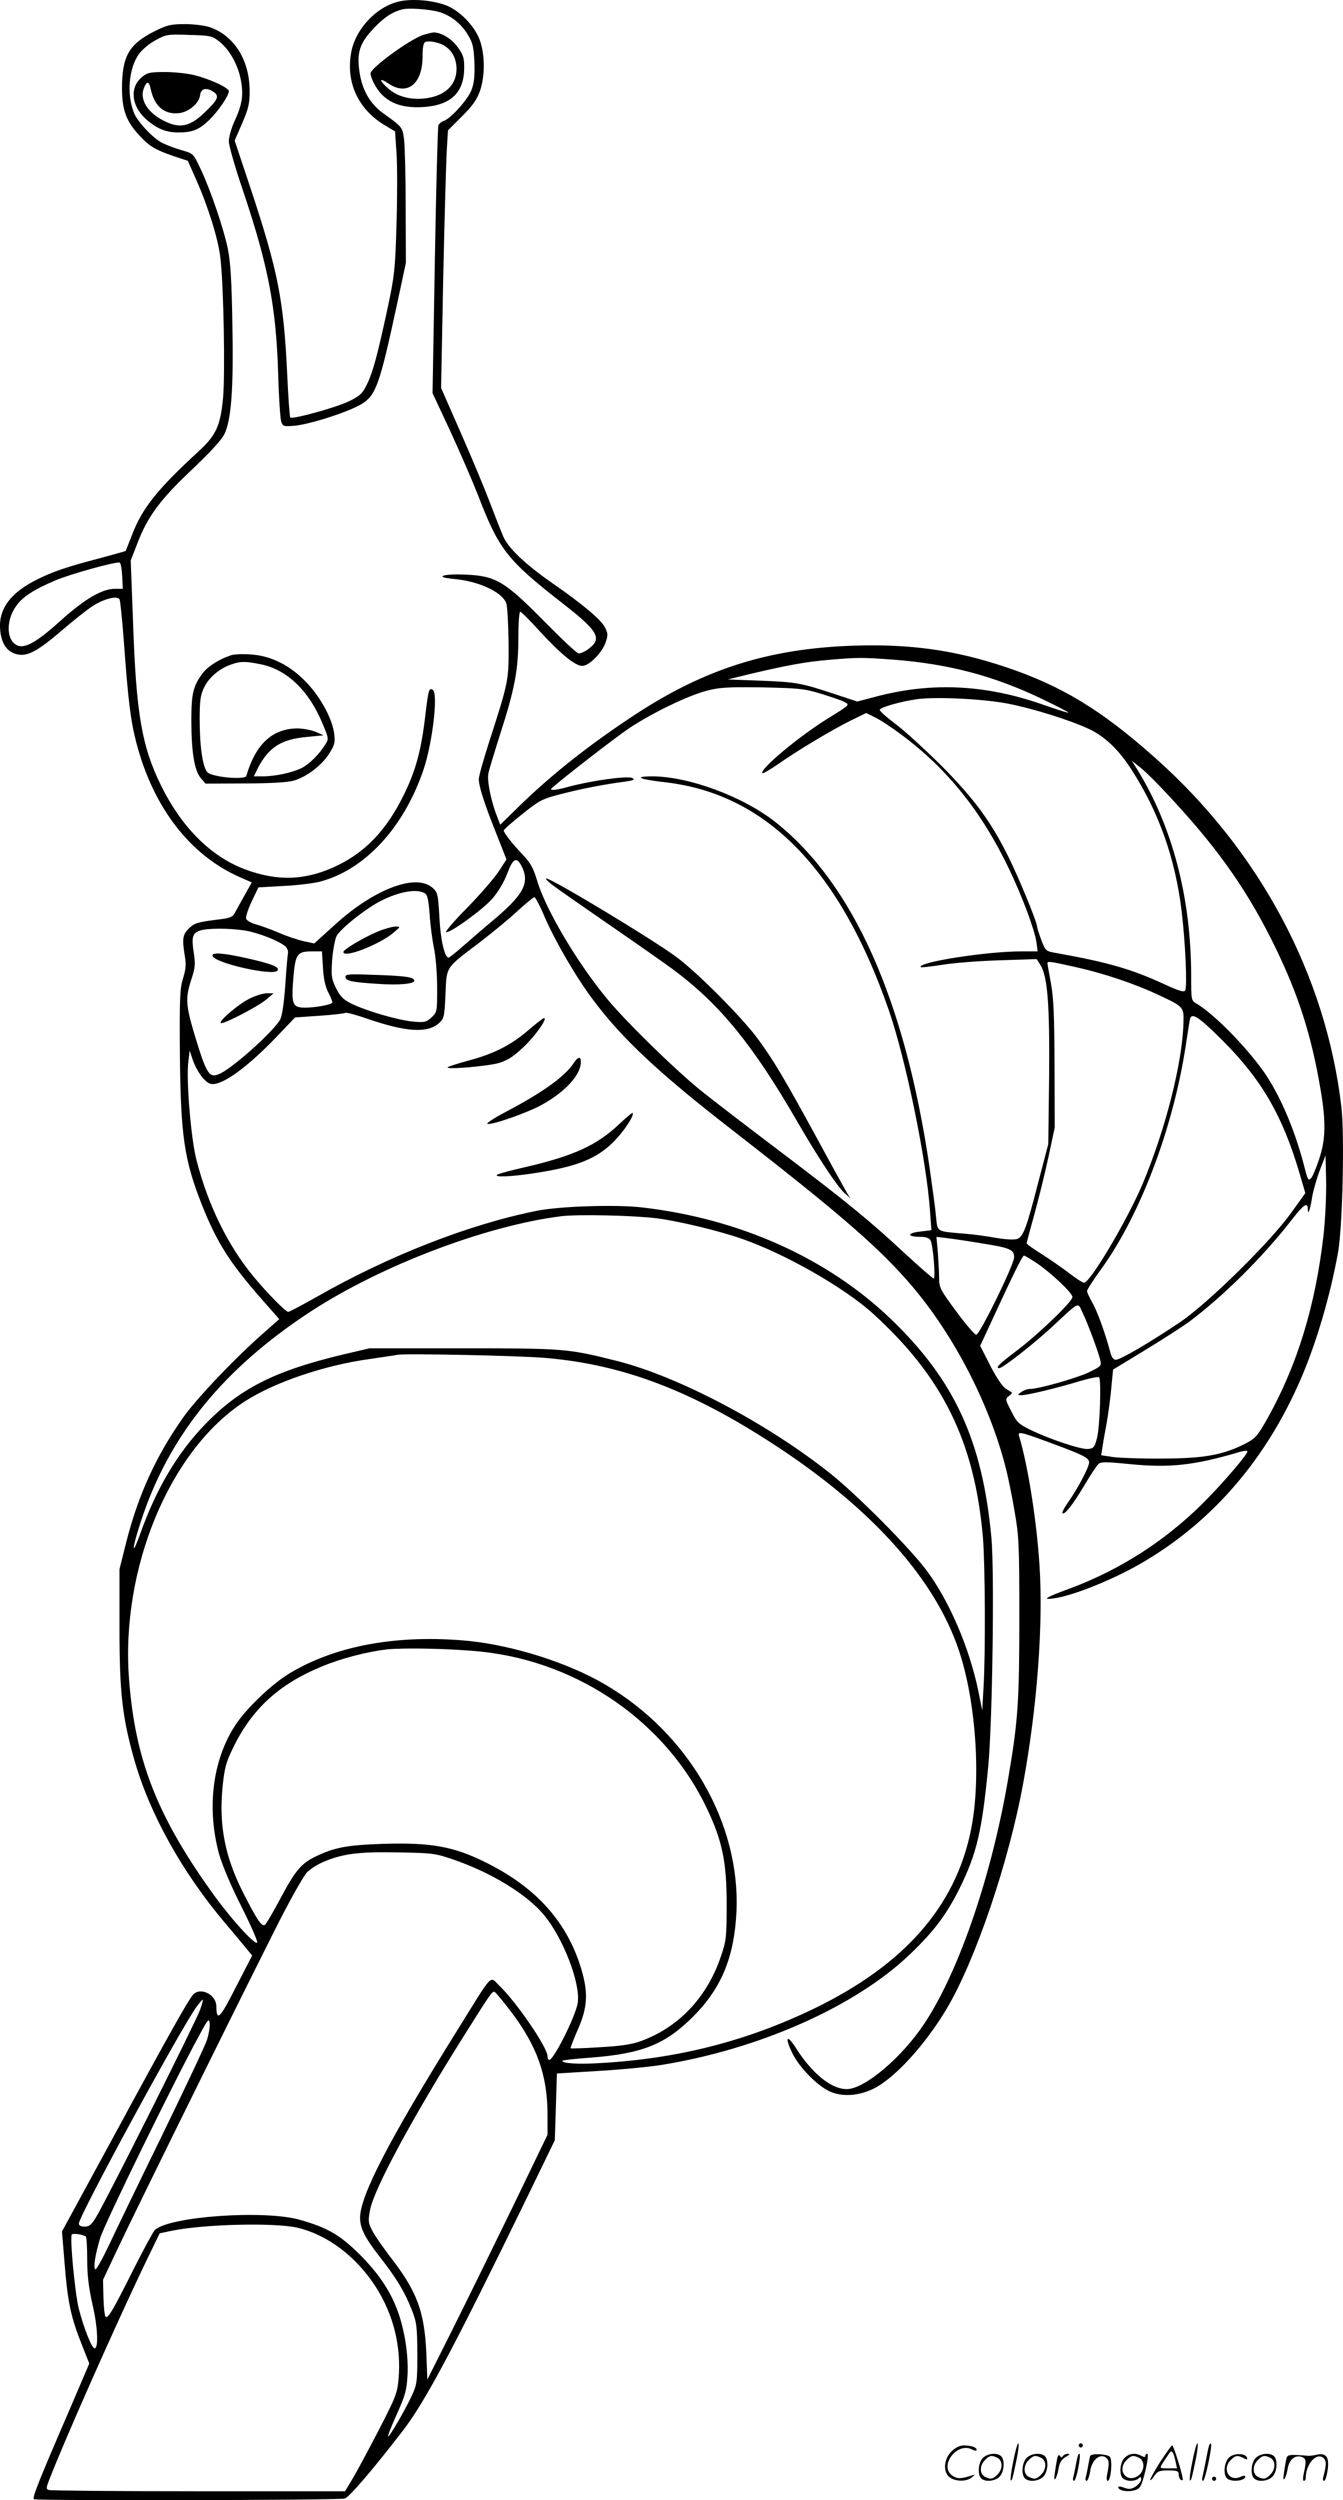 <?xml version="1.0" encoding="UTF-8"?>
<svg xmlns="http://www.w3.org/2000/svg" version="1.0" viewBox="0 0 644.752 1199.837" preserveAspectRatio="xMidYMid meet">
  <g transform="translate(-0.14,1200.568) scale(0.1,-0.1)" fill="#000000" stroke="none">
    <path d="M1907 11996 c-102 -28 -196 -129 -218 -234 -30 -146 29 -279 159 -357 l50 -30 7 -104 c4 -57 4 -210 0 -340 -6 -216 -10 -249 -41 -396 -51 -236 -72 -314 -100 -372 -22 -46 -33 -56 -87 -83 -62 -30 -272 -88 -282 -78 -3 3 -10 99 -15 213 -17 351 -44 488 -171 873 l-81 243 36 83 c30 69 36 95 36 153 0 149 -73 267 -191 308 -23 8 -76 15 -119 15 -69 0 -85 -4 -148 -35 -122 -62 -155 -119 -155 -276 1 -102 20 -155 84 -224 48 -52 75 -68 168 -100 l64 -21 40 -90 c58 -131 105 -282 116 -372 16 -126 24 -565 13 -679 -13 -133 -34 -177 -119 -255 -198 -182 -270 -273 -318 -400 -16 -40 -29 -74 -30 -76 -2 -2 -61 -18 -131 -37 -153 -40 -220 -63 -294 -100 -129 -64 -186 -142 -178 -241 6 -67 32 -106 80 -118 50 -13 100 14 222 119 54 46 119 98 145 114 52 33 115 49 126 31 4 -6 13 -98 21 -203 20 -276 32 -379 60 -486 81 -310 257 -539 497 -645 l57 -25 -35 -63 c-20 -35 -41 -73 -47 -85 -8 -16 -23 -23 -62 -28 -116 -14 -130 -18 -158 -45 -30 -30 -33 -49 -19 -135 7 -38 4 -63 -9 -105 -15 -48 -17 -94 -15 -370 4 -387 21 -502 106 -717 71 -179 134 -278 284 -449 l87 -99 -68 -60 c-134 -116 -330 -321 -394 -413 -130 -184 -215 -371 -273 -599 l-32 -128 0 -285 c0 -308 14 -428 71 -629 74 -261 232 -543 436 -784 46 -54 93 -111 106 -127 l24 -29 -78 -151 c-77 -152 -93 -168 -94 -93 0 57 -77 95 -112 56 -24 -28 -115 -189 -382 -682 l-247 -454 11 -136 c16 -203 30 -272 86 -412 l34 -86 -98 -229 c-147 -340 -176 -414 -168 -422 9 -8 1458 -5 1492 3 20 4 139 143 281 328 107 139 247 403 597 1122 l131 270 5 160 5 160 195 12 c107 6 242 19 300 28 474 75 941 282 1203 535 113 108 174 190 236 315 82 167 107 273 137 586 20 217 30 931 15 1095 -43 464 -176 755 -482 1049 -305 293 -727 482 -1193 536 -126 15 -393 6 -503 -15 -328 -65 -714 -216 -1063 -415 -69 -39 -129 -71 -135 -71 -12 0 -102 91 -167 170 -122 148 -217 340 -273 557 -27 103 -51 394 -39 477 l6 50 15 -45 c18 -53 56 -105 83 -114 49 -16 175 74 321 227 l87 91 116 8 c64 4 120 11 125 14 6 3 54 -10 108 -29 184 -63 285 -69 340 -22 26 23 28 29 33 139 6 137 -2 124 160 247 63 48 147 117 186 154 40 36 76 66 81 66 5 0 28 -44 51 -99 52 -118 151 -288 231 -394 138 -185 319 -354 661 -619 498 -387 689 -550 841 -721 216 -242 397 -585 479 -906 11 -43 30 -135 42 -207 21 -118 23 -160 23 -509 0 -401 -6 -495 -51 -760 -78 -468 -235 -932 -402 -1186 -108 -165 -289 -319 -376 -319 -73 0 -165 74 -242 195 -45 71 -57 57 -19 -22 36 -73 128 -165 189 -188 60 -23 135 -16 205 19 101 52 245 210 348 383 138 233 298 704 367 1083 67 367 96 758 78 1042 -14 218 -56 483 -98 621 -8 24 5 22 130 -24 180 -66 206 -79 206 -102 0 -22 -56 -128 -103 -194 -17 -24 -28 -46 -25 -49 10 -10 48 38 105 133 30 51 61 98 69 104 12 10 43 9 144 -1 197 -20 315 -7 537 59 19 5 33 6 33 1 0 -13 -91 -121 -180 -214 -191 -200 -421 -351 -679 -446 -109 -40 -130 -53 -71 -45 97 13 305 98 443 182 327 196 578 490 742 868 76 175 143 404 180 610 22 122 32 564 16 700 -74 631 -392 1227 -892 1672 -260 232 -452 348 -721 438 -246 82 -458 111 -732 102 -404 -14 -711 -111 -1046 -331 -221 -145 -405 -291 -561 -444 l-86 -84 -15 39 c-29 72 -49 173 -42 206 3 18 30 106 59 197 68 212 85 302 85 456 0 68 4 124 9 124 5 0 46 -41 92 -92 102 -111 172 -168 206 -168 33 0 97 65 113 116 11 32 10 42 -6 72 -20 36 -107 110 -255 212 -127 89 -207 165 -231 220 -11 25 -40 99 -65 165 -25 66 -88 217 -140 335 l-94 214 10 516 c6 283 14 561 17 618 l6 102 68 68 c51 51 71 80 86 122 24 71 24 169 0 240 -25 72 -102 150 -171 173 -69 24 -170 30 -228 13z m203 -48 c56 -17 103 -54 135 -105 26 -42 30 -59 34 -136 2 -66 -1 -100 -14 -133 -18 -47 -100 -138 -134 -149 -10 -3 -22 -13 -25 -21 -3 -8 -11 -301 -17 -650 l-11 -635 85 -182 c46 -100 105 -236 131 -302 103 -268 140 -316 415 -530 131 -102 166 -144 150 -179 -11 -24 -57 -56 -80 -56 -8 0 -81 69 -164 153 -191 194 -234 219 -378 225 -114 5 -155 -12 -54 -21 118 -11 228 -62 249 -116 5 -14 10 -100 11 -191 1 -183 1 -182 -94 -477 -27 -84 -49 -163 -49 -176 0 -35 27 -119 83 -259 l50 -127 -38 -58 c-21 -32 -88 -109 -148 -171 -61 -61 -107 -115 -104 -119 12 -11 175 106 222 160 27 31 56 79 71 119 28 75 45 84 69 38 41 -80 12 -136 -135 -260 -47 -39 -113 -96 -147 -126 -34 -30 -64 -54 -68 -54 -19 0 -39 86 -44 194 -7 113 -8 119 -34 142 -79 68 -275 -5 -461 -172 l-106 -96 -51 11 c-27 6 -82 24 -120 41 -38 16 -88 34 -110 40 -22 6 -43 18 -46 27 -3 8 9 45 27 83 l32 67 122 7 c66 3 145 13 175 21 215 57 402 260 496 538 43 129 71 366 44 382 -18 12 -21 0 -35 -117 -20 -174 -47 -273 -107 -393 -80 -161 -178 -265 -312 -331 -151 -74 -289 -80 -448 -20 -163 61 -303 201 -401 399 -94 190 -121 347 -136 791 l-11 292 32 82 c49 129 110 211 262 354 87 83 143 143 156 171 33 68 44 218 38 527 -3 200 -9 298 -21 358 -20 99 -84 287 -132 388 -34 72 -34 73 -91 89 -32 9 -73 25 -93 35 -44 22 -117 100 -135 143 -36 89 -26 215 24 284 15 21 51 51 80 66 49 27 57 29 161 25 104 -3 110 -4 147 -34 49 -40 89 -113 102 -189 12 -69 4 -115 -34 -196 -13 -30 -25 -71 -25 -91 0 -21 31 -129 69 -240 120 -358 158 -553 168 -878 3 -113 10 -216 15 -229 8 -22 12 -23 68 -18 79 9 264 69 321 106 65 41 84 94 164 465 l45 210 -1 270 c0 149 -4 295 -8 325 -8 57 -8 57 -101 124 -62 45 -99 110 -112 193 -15 96 0 142 65 211 51 54 87 79 137 93 30 9 132 2 180 -12z m-1522 -2706 l3 -62 -39 0 c-61 0 -147 -51 -262 -155 -114 -103 -172 -135 -209 -115 -50 26 -51 120 -1 189 32 44 85 78 189 122 71 30 288 90 306 85 6 -1 11 -30 13 -64z m3702 -402 c263 -20 482 -77 715 -189 69 -33 125 -62 125 -65 0 -3 -49 13 -110 34 -278 100 -540 114 -808 44 l-95 -25 -106 35 c-166 55 -186 58 -356 65 l-160 6 115 28 c169 40 263 57 370 66 139 12 161 12 310 1z m-346 -164 c48 -15 100 -32 113 -40 25 -12 23 -14 -76 -75 -143 -88 -336 -249 -319 -266 2 -3 36 17 74 43 94 66 256 163 348 209 l76 37 42 -21 c24 -11 80 -48 124 -81 223 -165 388 -371 520 -647 65 -136 122 -291 131 -350 l6 -45 -79 0 c-168 0 -504 -53 -482 -76 3 -2 47 3 99 11 52 9 176 19 275 22 l182 6 17 -26 c36 -55 46 -191 43 -537 l-4 -325 -48 -183 c-56 -219 -72 -261 -101 -272 -13 -5 -54 -3 -101 5 -43 8 -110 17 -149 20 -141 12 -132 6 -140 83 -3 37 -18 143 -31 236 -118 803 -366 1359 -738 1655 -156 124 -420 222 -598 221 -89 -1 -55 -15 72 -29 482 -57 835 -419 1069 -1095 81 -234 180 -717 197 -959 l7 -95 -58 -7 c-62 -8 -58 -25 7 -25 25 0 40 -6 47 -17 12 -24 25 -183 15 -183 -5 0 -67 55 -139 121 -171 159 -275 244 -605 494 -151 114 -318 242 -370 284 -121 97 -350 320 -448 436 -145 173 -301 435 -342 575 -18 60 -32 85 -70 125 -53 56 -90 104 -90 115 0 5 40 40 89 79 81 65 96 73 182 95 91 24 211 48 314 61 39 6 46 9 32 17 -22 12 -199 -13 -306 -42 -63 -18 -96 -20 -80 -6 65 57 307 244 371 287 115 76 278 154 369 179 65 17 99 19 269 17 177 -4 203 -6 284 -31z m896 -47 c123 -24 298 -79 390 -122 76 -36 142 -99 203 -194 131 -203 210 -424 241 -678 18 -149 28 -366 17 -383 -6 -9 -29 -2 -97 29 -160 74 -271 106 -521 151 -52 9 -52 10 -73 64 -11 30 -20 59 -20 64 0 21 -91 242 -138 335 -85 171 -163 276 -321 436 -81 80 -181 172 -224 203 -42 32 -75 61 -72 66 8 13 101 39 177 50 92 13 317 2 438 -21z m802 -474 c219 -238 357 -438 484 -700 110 -227 171 -419 214 -671 28 -161 26 -247 -6 -342 -14 -42 -31 -83 -39 -91 -11 -12 -15 -7 -25 30 -47 190 -117 357 -197 475 -84 121 -239 280 -325 332 -28 16 -28 16 -28 133 0 374 -89 715 -257 989 l-28 45 44 -35 c24 -19 98 -93 163 -165z m-3603 -435 c14 -7 19 -27 25 -102 3 -51 13 -125 21 -163 8 -39 15 -123 15 -188 0 -116 0 -118 -27 -144 -26 -23 -33 -25 -88 -20 -73 7 -217 49 -290 83 -45 22 -58 34 -80 77 -23 46 -24 58 -19 136 4 47 13 98 21 114 18 36 146 137 218 172 85 42 166 56 204 35z m-861 -180 c65 -11 164 -50 193 -76 9 -8 15 -23 13 -32 -2 -9 -8 -78 -13 -153 -6 -85 -15 -147 -24 -165 -28 -53 -213 -221 -284 -258 -57 -29 -68 -13 -129 189 -41 138 -43 172 -14 260 18 55 20 73 12 126 -12 77 -7 95 27 108 35 13 142 13 219 1z m374 -179 c3 -54 11 -91 27 -121 12 -23 20 -45 17 -47 -9 -10 -83 -23 -129 -23 -62 0 -68 15 -57 146 10 113 18 124 91 124 l46 0 5 -79z m3616 3 c134 -30 280 -79 395 -133 122 -57 122 -58 120 -134 -5 -192 -87 -514 -197 -775 -74 -174 -251 -472 -280 -472 -8 0 -40 21 -72 46 -33 25 -92 66 -131 91 -40 25 -73 48 -73 52 0 3 16 62 35 131 19 68 50 192 68 275 l32 150 -1 300 c-1 233 -4 320 -17 390 -9 50 -17 93 -17 98 0 11 13 9 138 -19z m707 -356 c185 -186 284 -358 365 -632 l28 -96 -66 -92 c-101 -142 -399 -435 -536 -528 -146 -98 -286 -180 -308 -180 -12 0 -21 13 -28 43 -24 88 -62 194 -86 234 -13 23 -24 47 -24 53 0 6 31 55 70 108 189 263 346 682 405 1077 9 61 18 116 20 123 10 29 45 5 160 -110z m480 -933 c-39 -338 -126 -621 -268 -875 -49 -87 -58 -97 -108 -123 -108 -54 -195 -70 -394 -71 -99 -1 -206 3 -238 7 l-59 9 5 31 c2 18 12 73 21 122 9 50 19 128 23 174 l8 84 153 93 c84 51 180 113 213 137 163 122 353 310 492 489 57 74 77 87 77 51 0 -33 11 -4 20 53 5 33 22 92 37 132 l28 73 3 -123 c1 -68 -4 -185 -13 -263z m-3200 84 c107 -14 299 -60 410 -99 209 -73 490 -234 627 -358 335 -304 488 -615 528 -1072 11 -131 13 -563 3 -725 l-6 -108 -19 94 c-42 205 -140 434 -249 579 -84 112 -337 366 -466 468 -303 240 -726 462 -1018 536 -238 60 -254 61 -740 61 l-450 0 -120 -28 c-337 -80 -504 -165 -673 -341 -130 -136 -230 -304 -307 -520 -44 -122 -41 -74 4 62 134 409 395 730 816 1005 340 221 838 410 1200 456 83 10 346 4 460 -10z m1558 -120 c139 -22 157 -30 157 -67 0 -35 -165 -372 -182 -372 -7 0 -50 50 -95 111 -76 103 -83 115 -83 159 0 26 -3 81 -6 124 l-7 76 49 -6 c27 -3 102 -14 167 -25z m264 -94 c71 -48 173 -144 173 -164 0 -22 -167 -182 -271 -260 -82 -62 -101 -81 -80 -81 16 0 160 112 251 196 140 130 124 122 150 67 26 -54 74 -184 84 -226 6 -26 3 -29 -57 -58 -63 -29 -240 -79 -281 -79 -12 0 -31 -7 -42 -15 -19 -14 -19 -14 1 -15 27 0 171 34 278 67 48 14 90 23 95 19 11 -12 4 -236 -10 -291 -11 -44 -16 -50 -42 -53 -33 -4 -186 47 -278 92 -57 28 -66 37 -92 90 -29 56 -29 59 -11 72 10 8 17 15 14 17 -2 2 -16 10 -30 19 -15 10 -45 54 -74 111 l-48 94 46 99 c108 235 157 334 164 334 5 0 31 -16 60 -35z m-2357 -456 c375 -32 705 -158 1110 -424 460 -302 761 -639 875 -980 83 -247 108 -627 56 -870 -76 -362 -320 -638 -746 -846 -326 -158 -657 -243 -1031 -264 -108 -7 -193 -1 -181 12 3 2 63 9 133 14 249 19 359 63 494 198 135 136 196 283 207 501 20 425 -230 858 -631 1092 -179 105 -440 187 -656 209 -335 32 -632 -21 -854 -153 -88 -52 -212 -170 -266 -253 -109 -168 -137 -399 -76 -620 16 -54 58 -154 108 -252 45 -90 78 -166 74 -170 -12 -12 -133 122 -222 248 -261 366 -364 634 -393 1015 -41 531 194 1098 552 1332 142 93 385 176 605 206 59 9 118 17 132 20 39 7 583 -4 710 -15z m-305 -1410 c468 -50 886 -341 1081 -754 73 -154 94 -255 94 -457 0 -155 -2 -176 -26 -246 -66 -201 -206 -348 -390 -413 -42 -15 -98 -23 -194 -28 -74 -5 -137 -7 -139 -5 -2 2 14 43 35 91 47 107 50 177 15 293 -68 223 -216 388 -456 507 -155 78 -265 97 -495 90 -175 -6 -233 -17 -326 -62 -67 -33 -96 -67 -169 -205 -32 -60 -64 -115 -71 -121 -15 -13 -39 23 -107 157 -86 171 -115 320 -97 505 9 89 16 116 49 184 91 189 221 308 427 393 93 39 218 71 311 82 86 9 318 4 458 -11z m-138 -997 c181 -62 352 -166 435 -265 93 -112 177 -329 163 -423 -9 -62 -115 -274 -137 -274 -5 0 -8 8 -8 18 0 41 -147 257 -230 337 -50 48 -26 72 -201 -209 -328 -526 -469 -798 -469 -903 0 -50 23 -96 93 -186 83 -106 120 -168 154 -253 25 -64 27 -80 28 -214 0 -137 -2 -148 -27 -202 -34 -73 -109 -201 -114 -195 -2 2 17 51 43 108 41 92 47 114 51 189 5 104 -18 238 -58 332 -37 90 -101 178 -192 264 -82 78 -142 111 -264 146 -171 50 -634 17 -700 -49 -8 -9 -51 -88 -96 -177 -103 -205 -128 -250 -140 -238 -4 4 -9 46 -10 93 l-2 84 66 140 c101 215 706 1439 803 1625 47 90 97 177 111 191 15 15 49 37 77 49 91 39 169 50 357 46 166 -3 180 -4 267 -34z m276 -728 c127 -167 177 -308 177 -498 l0 -95 -168 -348 c-93 -191 -223 -456 -289 -588 l-120 -239 -5 129 c-9 198 -45 296 -174 461 -34 45 -73 100 -85 124 -20 38 -21 48 -11 100 18 99 203 442 447 830 130 207 139 220 150 217 6 -2 40 -44 78 -93z m-1490 9 c-18 -53 -453 -921 -499 -995 -23 -39 -34 -48 -56 -48 -18 0 -28 5 -28 15 0 36 495 947 567 1043 13 17 26 32 28 32 2 0 -3 -21 -12 -47z m32 -147 c-9 -28 -107 -235 -217 -461 -110 -225 -225 -463 -255 -527 -31 -65 -59 -115 -64 -113 -10 7 -2 65 23 149 17 62 359 761 477 976 41 76 46 82 49 56 2 -15 -4 -51 -13 -80z m434 -901 c144 -34 281 -137 375 -282 86 -133 124 -287 111 -442 -6 -70 -14 -89 -92 -241 -47 -91 -103 -195 -125 -233 l-40 -67 -703 0 c-387 0 -710 3 -719 6 -14 5 -13 10 1 47 71 185 316 737 453 1024 l78 161 57 12 c155 32 494 40 604 15z m-1016 -42 c4 -2 7 -51 7 -109 0 -77 7 -135 25 -216 26 -109 30 -214 10 -212 -14 2 -53 102 -76 193 -18 75 -43 337 -33 353 5 7 48 2 67 -9z M2030 11837 c-68 -25 -250 -158 -250 -184 0 -8 7 -28 16 -46 44 -86 119 -123 239 -115 132 9 195 70 195 190 0 46 -5 62 -31 97 -29 41 -79 71 -116 71 -10 -1 -34 -7 -53 -13z m107 -52 c37 -24 56 -63 56 -111 0 -78 -58 -131 -155 -141 -69 -7 -130 10 -173 48 -46 41 -45 55 1 24 90 -61 164 -3 164 129 0 42 4 66 13 70 18 8 68 -2 94 -19z M682 11635 c-59 -50 -50 -137 19 -200 53 -47 96 -65 158 -65 65 0 98 13 145 58 43 41 96 118 96 140 0 16 -84 56 -165 77 -32 8 -96 15 -141 15 -74 0 -86 -3 -112 -25z m43 -57 c18 -84 67 -124 138 -115 46 6 95 48 99 86 4 32 30 39 64 16 30 -20 23 -37 -44 -101 -62 -59 -107 -73 -167 -50 -93 36 -145 105 -124 165 14 40 26 39 34 -1z M1110 8861 c-55 -18 -110 -53 -134 -84 -47 -62 -56 -98 -56 -228 0 -152 15 -242 45 -277 l23 -27 189 1 c119 0 205 5 233 13 61 17 135 72 171 129 26 40 30 54 25 94 -7 69 -63 174 -130 245 -78 84 -172 132 -271 138 -39 3 -81 1 -95 -4z m147 -44 c123 -26 228 -127 292 -282 31 -73 31 -76 14 -102 -28 -46 -76 -94 -113 -113 -44 -22 -127 -40 -186 -40 l-44 0 19 39 c52 100 112 139 235 150 l81 8 -37 16 c-21 9 -61 17 -90 17 -119 -1 -200 -76 -244 -228 -6 -20 -163 -6 -186 17 -23 22 -38 122 -38 255 0 90 4 117 21 152 22 47 73 91 128 110 46 17 71 17 148 1z M2649 7762 c19 -15 145 -103 280 -196 135 -93 278 -193 316 -222 215 -162 372 -355 580 -714 102 -177 196 -319 231 -350 l28 -25 -16 25 c-8 14 -72 129 -140 255 -162 297 -213 383 -289 486 -76 103 -288 316 -389 391 -109 82 -602 379 -626 378 -5 -1 6 -13 25 -28z M1817 7536 c-70 -29 -167 -87 -167 -99 0 -32 174 36 241 93 34 29 34 29 9 29 -14 0 -51 -10 -83 -23z M1660 7318 c0 -20 30 -26 156 -34 101 -7 174 0 174 15 0 17 -37 23 -182 28 -129 5 -148 4 -148 -9z M1022 7418 c11 -35 294 -98 312 -70 10 17 -25 31 -142 58 -120 27 -176 31 -170 12z M1205 7216 c-53 -24 -154 -110 -144 -120 9 -9 179 79 220 114 l34 29 -30 0 c-16 1 -52 -10 -80 -23z M2537 7061 c-83 -71 -163 -112 -286 -145 -52 -14 -96 -28 -100 -32 -12 -13 194 5 248 21 41 13 70 32 116 76 57 54 117 139 98 139 -4 0 -39 -27 -76 -59z M2755 6903 c-42 -64 -150 -141 -325 -233 -57 -30 -97 -56 -88 -58 25 -5 196 55 263 93 111 62 185 143 185 204 0 29 -14 26 -35 -6z M2973 6610 c-107 -101 -217 -151 -448 -205 -66 -15 -127 -31 -135 -36 -24 -14 63 -11 173 6 207 31 303 69 387 154 48 49 99 126 88 136 -1 2 -31 -23 -65 -55z M4866 194 c-10 -47 -15 -88 -12 -91 5 -6 9 7 30 110 7 37 10 67 6 67 -4 0 -15 -39 -24 -86z M5180 270 c0 -5 5 -10 10 -10 6 0 10 5 10 10 0 6 -4 10 -10 10 -5 0 -10 -4 -10 -10z M5726 194 c-10 -47 -15 -88 -12 -91 5 -6 9 7 30 110 7 37 10 67 6 67 -4 0 -15 -39 -24 -86z M5806 269 c-3 -8 -10 -41 -16 -74 -6 -33 -14 -68 -16 -77 -3 -10 -1 -18 3 -18 10 0 46 171 38 178 -2 3 -7 -1 -9 -9z M4569 241 c-38 -38 -41 -101 -7 -125 29 -20 79 -20 104 0 18 14 18 15 1 10 -53 -17 -69 -17 -92 -2 -69 45 21 166 94 126 12 -6 21 -7 21 -1 0 12 -25 21 -62 21 -19 0 -39 -10 -59 -29z M5570 189 c-28 -45 -49 -83 -47 -85 2 -3 12 7 21 21 14 21 24 25 66 25 43 0 50 -3 50 -19 0 -11 5 -23 10 -26 6 -3 10 -3 10 1 0 20 -44 164 -51 164 -4 0 -30 -37 -59 -81z m75 4 l7 -33 -42 0 c-42 0 -42 0 -28 23 8 12 21 32 29 44 15 25 22 18 34 -34z M4720 210 c-22 -22 -27 -79 -8 -98 19 -19 66 -14 88 8 22 22 27 79 8 98 -19 19 -66 14 -88 -8z m71 0 c25 -14 25 -54 -1 -80 -23 -23 -33 -24 -61 -10 -25 14 -25 54 1 80 23 23 33 24 61 10z M4930 210 c-22 -22 -27 -79 -8 -98 19 -19 66 -14 88 8 22 22 27 79 8 98 -19 19 -66 14 -88 -8z m71 0 c25 -14 25 -54 -1 -80 -23 -23 -33 -24 -61 -10 -25 14 -25 54 1 80 23 23 33 24 61 10z M5076 204 c-3 -16 -8 -47 -11 -69 -8 -51 10 -26 19 27 5 27 15 42 34 53 18 10 22 14 10 15 -9 0 -20 -5 -24 -11 -5 -8 -9 -8 -14 1 -5 8 -10 3 -14 -16z M5177 223 c-2 -4 -7 -26 -11 -48 -4 -22 -9 -48 -12 -57 -3 -10 -1 -18 4 -18 4 0 14 28 20 62 11 58 10 81 -1 61z M5235 220 c-1 -3 -5 -23 -9 -45 -4 -22 -9 -48 -12 -57 -3 -10 -1 -18 4 -18 5 0 13 20 17 45 7 53 44 87 74 68 17 -11 19 -28 8 -80 -4 -18 -3 -33 2 -33 16 0 24 99 11 115 -12 14 -87 18 -95 5z M5400 210 c-22 -22 -27 -79 -8 -98 7 -7 24 -12 38 -12 14 0 31 5 38 12 9 9 12 8 12 -5 0 -9 -12 -24 -26 -34 -21 -13 -32 -15 -55 -6 -16 6 -29 8 -29 3 0 -24 81 -27 102 -2 18 19 50 162 37 162 -5 0 -9 -5 -9 -10 0 -7 -6 -7 -19 0 -30 16 -59 12 -81 -10z m71 0 c29 -16 25 -65 -6 -86 -56 -37 -103 28 -55 76 23 23 33 24 61 10z M5901 211 c-23 -23 -28 -80 -9 -99 19 -19 88 -13 88 9 0 5 -11 4 -24 -2 -54 -25 -89 38 -46 81 23 23 33 24 62 9 16 -9 19 -8 16 3 -8 22 -64 22 -87 -1z M6030 210 c-22 -22 -27 -79 -8 -98 19 -19 66 -14 88 8 22 22 27 79 8 98 -19 19 -66 14 -88 -8z m71 0 c25 -14 25 -54 -1 -80 -23 -23 -33 -24 -61 -10 -25 14 -25 54 1 80 23 23 33 24 61 10z M6176 201 c-3 -14 -8 -44 -11 -66 -8 -51 10 -26 19 27 8 41 35 63 66 53 22 -7 24 -21 11 -77 -5 -22 -5 -38 0 -38 5 0 9 6 9 13 0 68 51 125 85 97 15 -13 15 -35 -1 -92 -3 -10 -1 -18 4 -18 6 0 13 23 17 50 9 63 -5 84 -49 76 -17 -4 -35 -6 -41 -6 -101 8 -104 7 -109 -19z M5820 110 c0 -5 5 -10 10 -10 6 0 10 5 10 10 0 6 -4 10 -10 10 -5 0 -10 -4 -10 -10z"></path>
  </g>
</svg>
